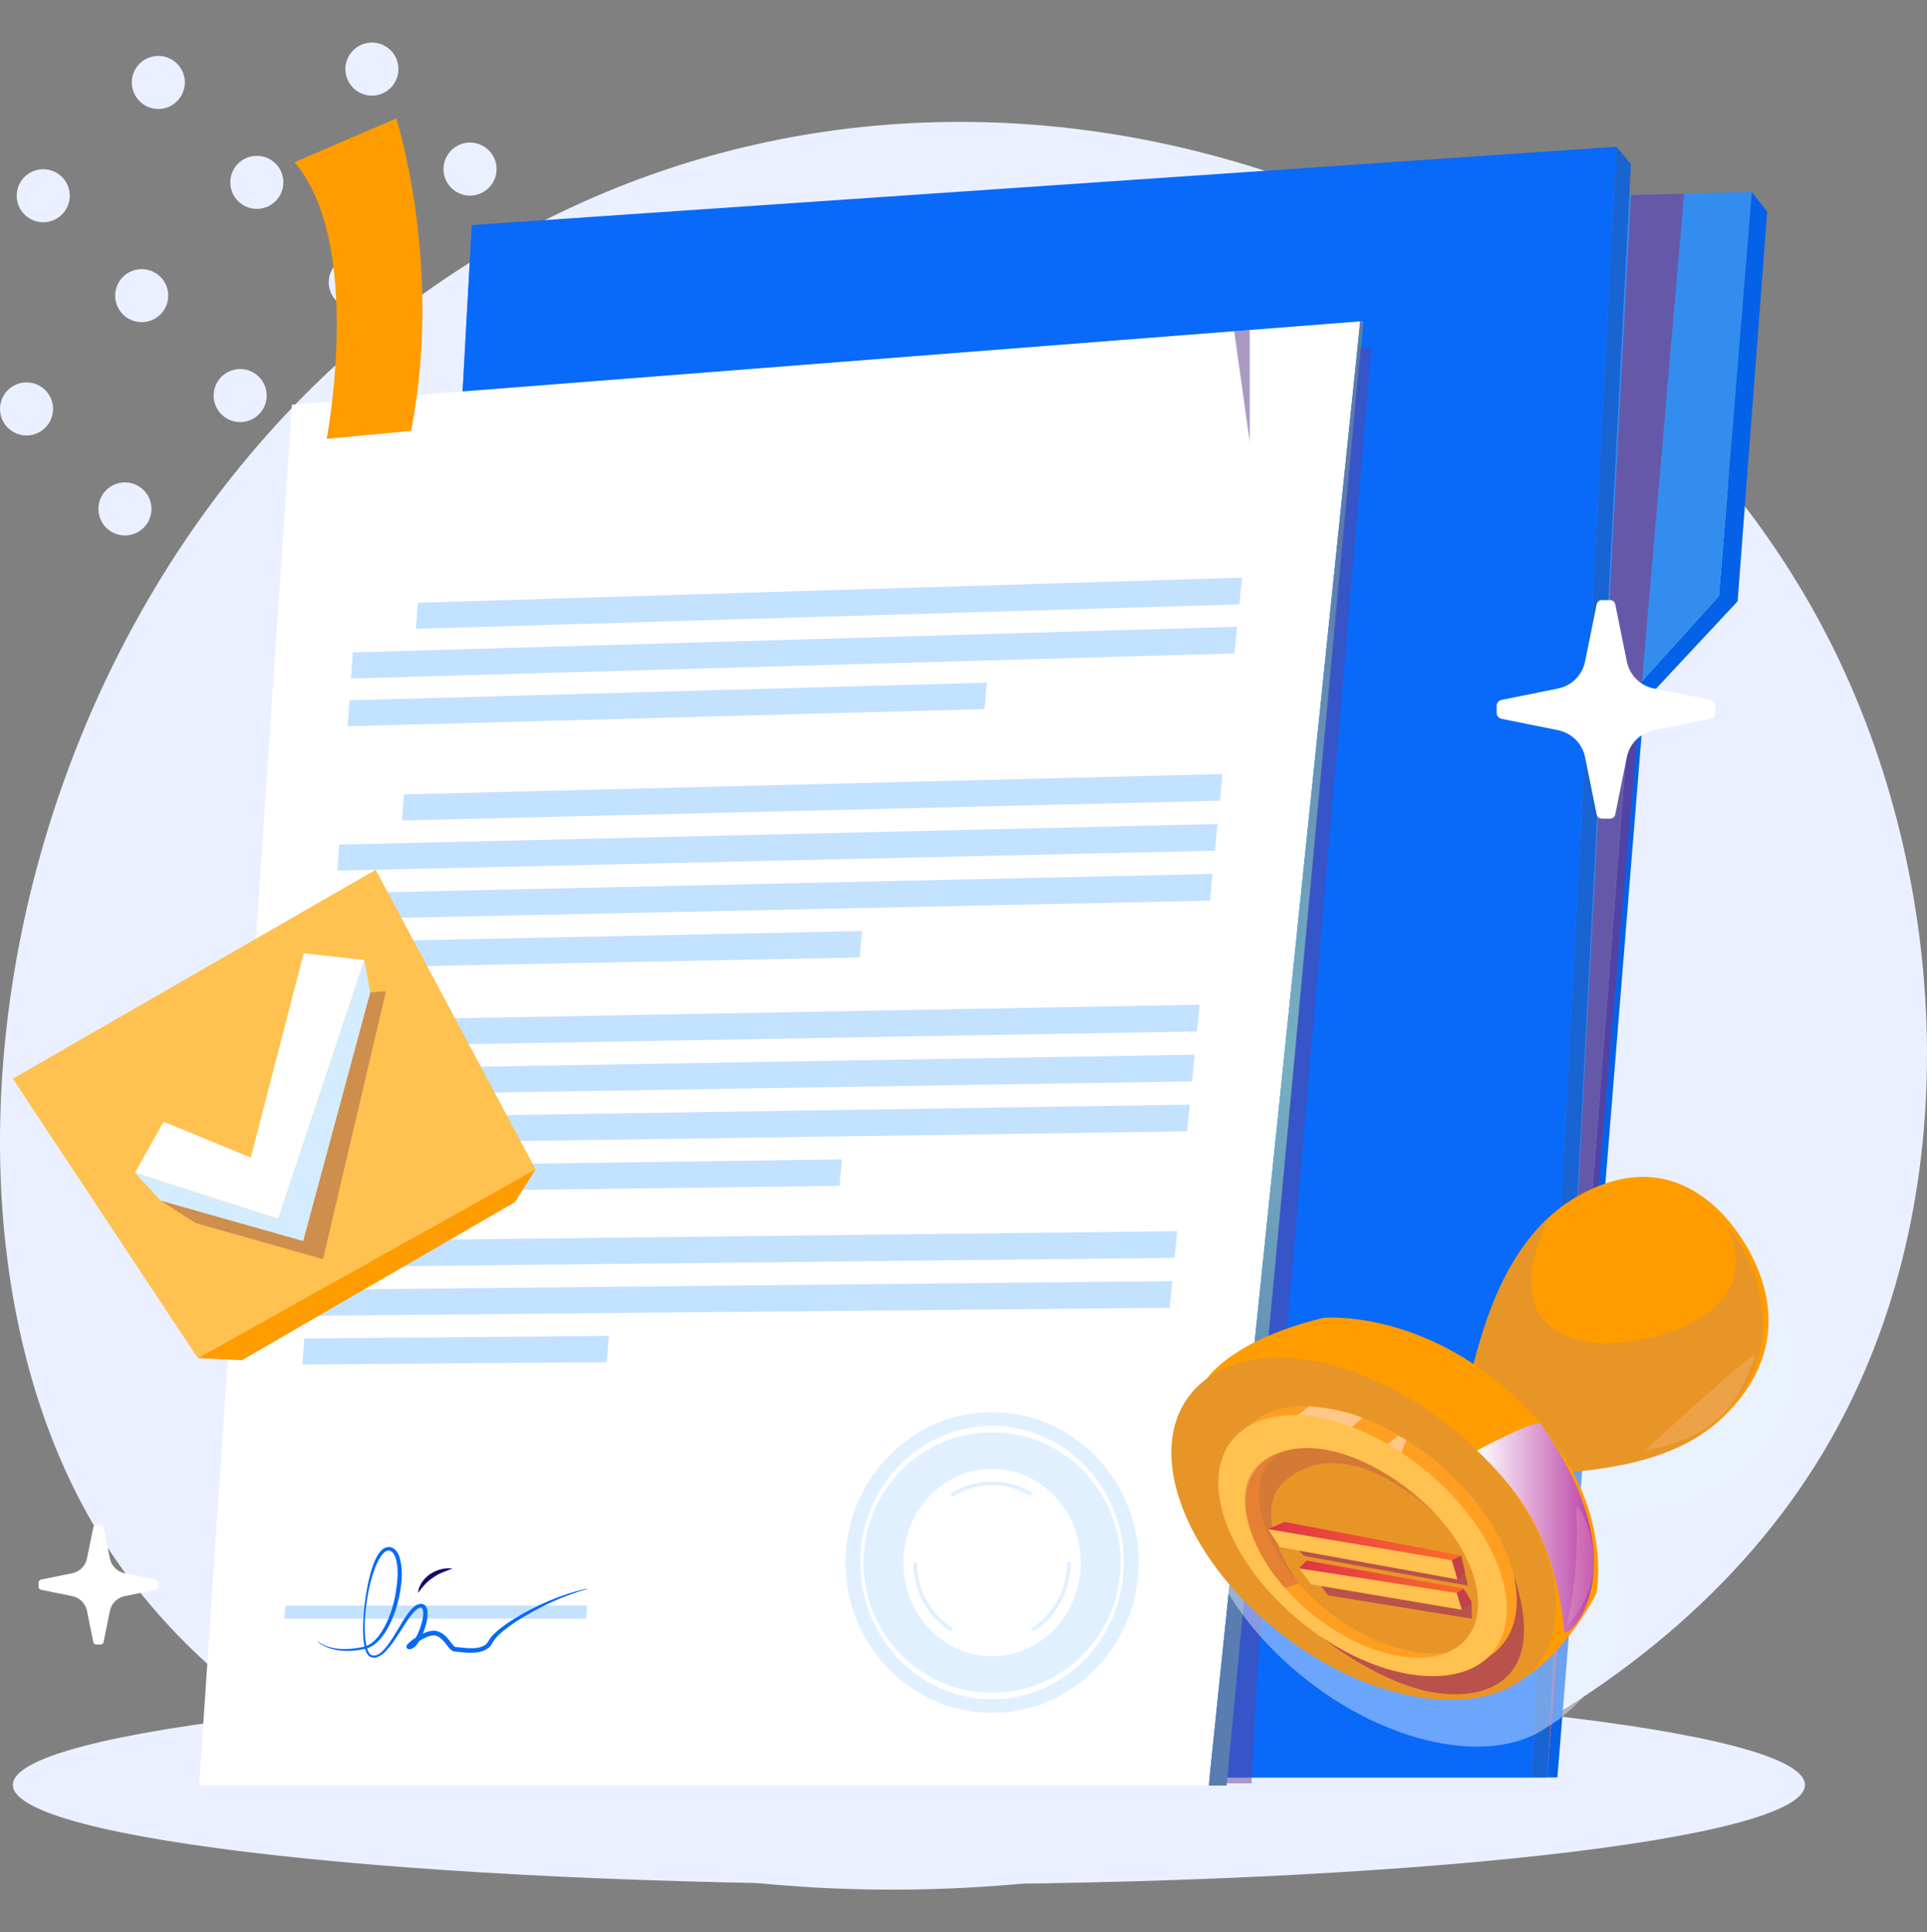 <svg width="343" height="344" viewBox="0 0 343 344" fill="none" xmlns="http://www.w3.org/2000/svg">
<rect x="0" y="0" width="343" height="344" fill="#808080" stroke="none"/>
<path d="M101.746 52.584C104.339 52.302 106.212 49.972 105.93 47.379C105.647 44.787 103.317 42.914 100.725 43.196C98.132 43.478 96.259 45.808 96.541 48.401C96.823 50.994 99.153 52.867 101.746 52.584Z" fill="#EAF0FF"/>
<path d="M80.743 72.759C83.35 72.759 85.464 70.644 85.464 68.037C85.464 65.429 83.35 63.315 80.743 63.315C78.135 63.315 76.02 65.429 76.02 68.037C76.02 70.644 78.135 72.759 80.743 72.759Z" fill="#EAF0FF"/>
<path d="M60.242 92.939C62.85 92.939 64.964 90.824 64.964 88.216C64.964 85.609 62.85 83.495 60.242 83.495C57.635 83.495 55.52 85.609 55.52 88.216C55.52 90.824 57.635 92.939 60.242 92.939Z" fill="#EAF0FF"/>
<path d="M39.777 113.095C42.385 113.095 44.499 110.981 44.499 108.374C44.499 105.766 42.385 103.652 39.777 103.652C37.169 103.652 35.055 105.766 35.055 108.374C35.055 110.981 37.169 113.095 39.777 113.095Z" fill="#EAF0FF"/>
<path d="M84.886 34.663C87.405 33.989 88.9 31.4 88.226 28.881C87.551 26.361 84.962 24.866 82.443 25.541C79.924 26.215 78.429 28.804 79.103 31.323C79.778 33.842 82.367 35.338 84.886 34.663Z" fill="#EAF0FF"/>
<path d="M64.692 54.763C67.174 53.963 68.538 51.302 67.738 48.82C66.938 46.338 64.277 44.974 61.795 45.774C59.313 46.574 57.949 49.234 58.749 51.717C59.549 54.199 62.209 55.562 64.692 54.763Z" fill="#EAF0FF"/>
<path d="M42.749 75.148C45.357 75.148 47.471 73.034 47.471 70.426C47.471 67.818 45.357 65.704 42.749 65.704C40.141 65.704 38.027 67.818 38.027 70.426C38.027 73.034 40.141 75.148 42.749 75.148Z" fill="#EAF0FF"/>
<path d="M22.238 95.328C24.846 95.328 26.96 93.214 26.96 90.606C26.96 87.998 24.846 85.884 22.238 85.884C19.63 85.884 17.516 87.998 17.516 90.606C17.516 93.214 19.63 95.328 22.238 95.328Z" fill="#EAF0FF"/>
<path d="M67.042 16.948C69.609 16.484 71.312 14.027 70.848 11.461C70.383 8.894 67.927 7.191 65.36 7.655C62.794 8.12 61.09 10.576 61.555 13.143C62.019 15.709 64.476 17.413 67.042 16.948Z" fill="#EAF0FF"/>
<path d="M47.759 36.722C50.11 35.594 51.1 32.773 49.971 30.422C48.843 28.071 46.022 27.08 43.671 28.209C41.32 29.338 40.329 32.159 41.458 34.51C42.587 36.861 45.408 37.851 47.759 36.722Z" fill="#EAF0FF"/>
<path d="M25.222 57.358C27.83 57.358 29.944 55.244 29.944 52.636C29.944 50.028 27.83 47.914 25.222 47.914C22.614 47.914 20.5 50.028 20.5 52.636C20.5 55.244 22.614 57.358 25.222 57.358Z" fill="#EAF0FF"/>
<path d="M4.722 77.526C7.33 77.526 9.444 75.412 9.444 72.804C9.444 70.197 7.33 68.082 4.722 68.082C2.114 68.082 0 70.197 0 72.804C0 75.412 2.114 77.526 4.722 77.526Z" fill="#EAF0FF"/>
<path d="M28.183 19.399C30.791 19.399 32.905 17.285 32.905 14.677C32.905 12.069 30.791 9.955 28.183 9.955C25.575 9.955 23.461 12.069 23.461 14.677C23.461 17.285 25.575 19.399 28.183 19.399Z" fill="#EAF0FF"/>
<path d="M7.695 39.568C10.303 39.568 12.417 37.454 12.417 34.846C12.417 32.238 10.303 30.124 7.695 30.124C5.087 30.124 2.973 32.238 2.973 34.846C2.973 37.454 5.087 39.568 7.695 39.568Z" fill="#EAF0FF"/>
<path d="M161.782 335.497C249.869 335.497 321.277 327.563 321.277 317.775C321.277 307.988 249.869 300.053 161.782 300.053C73.695 300.053 2.287 307.988 2.287 317.775C2.287 327.563 73.695 335.497 161.782 335.497Z" fill="#EAF0FF"/>
<path d="M99.641 37.887C185.929 -3.73 289.538 39.339 326.902 116.571C347.276 158.68 350.271 215.675 324.444 258.71C265.928 356.214 70.441 363.737 16.521 271.253C-21.415 206.163 5.854 83.117 99.641 37.887Z" fill="#EAF0FF"/>
<path fill-rule="evenodd" clip-rule="evenodd" d="M275.394 316.449L290.303 123.454L305.967 106.11L311.821 34.16L83.977 40.071L68.714 316.449H275.394Z" fill="#338DEF"/>
<path fill-rule="evenodd" clip-rule="evenodd" d="M68.714 316.449L83.977 40.071L287.697 26.122L272.604 316.449H68.714Z" fill="#0969F9"/>
<path fill-rule="evenodd" clip-rule="evenodd" d="M287.697 26.122L290.303 29.198L275.394 316.449H272.604L287.697 26.122Z" fill="#1864D3"/>
<path fill-rule="evenodd" clip-rule="evenodd" d="M311.821 34.16L314.554 37.727L309.294 107.047L292.682 124.849L277.212 316.449H275.395L290.304 123.454L305.967 106.11L311.821 34.16Z" fill="#0562E8"/>
<g style="mix-blend-mode:multiply" opacity="0.5">
<path fill-rule="evenodd" clip-rule="evenodd" d="M299.77 34.48L275.395 316.449L290.304 34.72L299.77 34.48Z" fill="#9A2463"/>
</g>
<path fill-rule="evenodd" clip-rule="evenodd" d="M51.959 72.061L242.119 57.209L215.154 317.889H35.443L51.959 72.061Z" fill="white"/>
<path fill-rule="evenodd" clip-rule="evenodd" d="M215.153 317.89H218.349L242.714 57.209H242.119L215.153 317.89Z" fill="url(#paint0_radial_9874_4264)"/>
<g style="mix-blend-mode:multiply" opacity="0.5">
<path fill-rule="evenodd" clip-rule="evenodd" d="M222.455 58.742V78.727L219.679 58.959L222.455 58.742Z" fill="#583388"/>
</g>
<path fill-rule="evenodd" clip-rule="evenodd" d="M220.601 107.596L74.038 111.952L74.376 107.31L221.067 102.84L220.601 107.596Z" fill="#C3E2FF"/>
<path fill-rule="evenodd" clip-rule="evenodd" d="M217.137 142.559L71.554 146.069L71.892 141.427L217.603 137.803L217.137 142.559Z" fill="#C3E2FF"/>
<path fill-rule="evenodd" clip-rule="evenodd" d="M219.726 116.331L62.468 120.79L62.794 116.16L220.204 111.586L219.726 116.331Z" fill="#C3E2FF"/>
<path fill-rule="evenodd" clip-rule="evenodd" d="M215.375 160.349L59.435 163.654L59.761 159.035L215.841 155.593L215.375 160.349Z" fill="#C3E2FF"/>
<path fill-rule="evenodd" clip-rule="evenodd" d="M153.011 170.457L58.829 172.32L59.156 167.701L153.431 165.758L153.011 170.457Z" fill="#C3E2FF"/>
<path fill-rule="evenodd" clip-rule="evenodd" d="M216.249 151.455L60.053 154.999L60.379 150.368L216.728 146.698L216.249 151.455Z" fill="#C3E2FF"/>
<path fill-rule="evenodd" clip-rule="evenodd" d="M213.066 183.628L68.638 186.143L68.976 181.501L213.544 178.871L213.066 183.628Z" fill="#C3E2FF"/>
<path fill-rule="evenodd" clip-rule="evenodd" d="M211.304 201.418L56.612 203.659L56.939 199.029L211.783 196.662L211.304 201.418Z" fill="#C3E2FF"/>
<path fill-rule="evenodd" clip-rule="evenodd" d="M149.441 211.114L55.993 212.326L56.32 207.695L149.849 206.403L149.441 211.114Z" fill="#C3E2FF"/>
<path fill-rule="evenodd" clip-rule="evenodd" d="M212.191 192.523L57.219 194.993L57.545 190.374L212.657 187.767L212.191 192.523Z" fill="#C3E2FF"/>
<path fill-rule="evenodd" clip-rule="evenodd" d="M209.077 223.942L65.78 225.485L66.118 220.843L209.544 219.185L209.077 223.942Z" fill="#C3E2FF"/>
<path fill-rule="evenodd" clip-rule="evenodd" d="M108.001 242.509L53.836 242.933L54.163 238.302L108.386 237.833L108.001 242.509Z" fill="#C3E2FF"/>
<path fill-rule="evenodd" clip-rule="evenodd" d="M104.316 288.163H50.629L50.792 285.853L104.502 285.83L104.316 288.163Z" fill="#C3E2FF"/>
<path fill-rule="evenodd" clip-rule="evenodd" d="M208.201 232.837L54.442 234.266L54.769 229.636L208.668 228.081L208.201 232.837Z" fill="#C3E2FF"/>
<path fill-rule="evenodd" clip-rule="evenodd" d="M175.229 126.244L61.872 129.297L62.199 124.678L175.661 121.533L175.229 126.244Z" fill="#C3E2FF"/>
<g style="mix-blend-mode:multiply" opacity="0.5">
<path fill-rule="evenodd" clip-rule="evenodd" d="M222.769 317.489L223.796 298.098L237.814 135.413L237.967 134.213L244.09 61.954H242.119L218.384 317.489H222.769Z" fill="#62419A"/>
</g>
<g opacity="0.51">
<path d="M176.582 304.947C162.19 304.947 150.491 292.942 150.491 278.181C150.491 263.421 162.201 251.416 176.582 251.416C190.963 251.416 202.673 263.421 202.673 278.181C202.673 292.942 190.963 304.947 176.582 304.947ZM176.582 253.84C163.648 253.84 153.127 264.759 153.127 278.181C153.127 291.604 163.648 302.512 176.582 302.512C189.517 302.512 200.037 291.593 200.037 278.181C200.037 264.77 189.517 253.84 176.582 253.84Z" fill="#C3E2FF"/>
<path d="M169.269 290.484C165.082 287.854 162.574 283.269 162.551 278.227H163.239C163.251 283.052 165.653 287.442 169.654 289.958L169.269 290.484ZM183.93 290.461L183.545 289.946C187.534 287.42 189.913 283.018 189.913 278.193V278.079H190.601V278.193C190.601 283.235 188.105 287.82 183.93 290.472V290.461ZM169.572 266.451L169.176 265.936C171.392 264.519 173.958 263.764 176.582 263.764C179.206 263.764 181.655 264.484 183.837 265.845L183.452 266.371C181.387 265.079 179.008 264.404 176.582 264.404C174.156 264.404 171.672 265.113 169.572 266.462V266.451Z" fill="#C3E2FF"/>
<path d="M176.582 301.38C163.962 301.38 153.698 290.976 153.698 278.182C153.698 265.388 163.962 254.983 176.582 254.983C189.202 254.983 199.466 265.388 199.466 278.182C199.466 290.976 189.202 301.38 176.582 301.38ZM176.582 261.489C167.869 261.489 160.79 268.978 160.79 278.182C160.79 287.385 167.881 294.874 176.582 294.874C185.283 294.874 192.374 287.385 192.374 278.182C192.374 268.978 185.283 261.489 176.582 261.489Z" fill="#C3E2FF"/>
</g>
<path d="M56.635 292.256C58.49 293.651 61.068 293.765 63.33 293.445C64.508 293.273 65.628 293.056 66.433 292.279C67.272 291.57 67.879 290.644 68.404 289.695C69.442 287.774 70.072 285.67 70.445 283.544C70.771 281.44 71.028 279.199 70.363 277.221C70.177 276.752 69.908 276.295 69.5 276.123C69.092 275.94 68.66 276.112 68.287 276.478C67.564 277.232 67.097 278.261 66.713 279.267C65.954 281.314 65.5 283.464 65.208 285.624C64.916 287.785 64.811 289.981 65.068 292.13C65.15 292.667 65.243 293.205 65.418 293.696C65.605 294.165 65.861 294.725 66.363 294.737C67.424 294.863 68.264 293.822 68.917 293.01C70.258 291.238 71.226 289.226 72.533 287.362C72.882 286.905 73.209 286.436 73.722 286.036C73.944 285.83 74.294 285.659 74.667 285.567C74.877 285.567 75.075 285.499 75.297 285.613C75.53 285.693 75.705 285.83 75.798 286.002C76.195 286.653 76.102 287.248 76.09 287.831C76.02 288.403 75.915 288.963 75.74 289.5C75.413 290.586 75.017 291.638 74.305 292.633C74.13 292.885 73.932 293.125 73.617 293.342C73.442 293.456 73.291 293.548 73.081 293.593C73.034 293.605 72.964 293.628 72.847 293.628C72.789 293.673 72.323 293.525 72.334 293.182C72.393 292.827 72.463 292.862 72.521 292.747C72.976 292.244 73.454 291.924 73.956 291.581C74.457 291.261 74.982 290.952 75.565 290.712C76.148 290.484 76.766 290.255 77.56 290.346C79.052 290.644 79.776 291.81 80.44 292.633C80.604 292.85 80.79 293.045 80.942 293.159C81.024 293.228 81.07 293.216 81.082 293.228C81.257 293.228 81.432 293.25 81.572 293.262C82.178 293.33 82.738 293.399 83.321 293.433C84.453 293.491 85.642 293.399 86.412 292.805C86.809 292.519 86.949 292.096 87.345 291.535C87.73 291.067 88.162 290.655 88.605 290.278C89.503 289.512 90.471 288.86 91.462 288.243C95.44 285.796 99.813 283.864 104.467 282.835L104.49 282.915C99.953 284.195 95.684 286.219 91.824 288.723C90.868 289.363 89.934 290.026 89.106 290.769C88.686 291.135 88.302 291.535 87.987 291.947C87.73 292.29 87.497 292.953 86.96 293.376C85.876 294.234 84.476 294.279 83.275 294.245C82.656 294.222 82.05 294.142 81.467 294.085C81.315 294.074 81.187 294.062 81.07 294.051C80.79 294.039 80.545 293.925 80.394 293.811C80.079 293.582 79.892 293.342 79.717 293.113C79.029 292.221 78.341 291.318 77.396 291.158C76.522 291.078 75.379 291.684 74.469 292.244C74.014 292.542 73.524 292.885 73.209 293.216C73.186 293.216 73.162 293.353 73.209 293.148C73.232 292.873 72.836 292.77 72.859 292.805C72.824 292.805 72.824 292.805 72.859 292.805C72.953 292.793 73.046 292.725 73.116 292.679C73.267 292.576 73.454 292.382 73.606 292.176C74.224 291.341 74.644 290.312 74.959 289.295C75.25 288.323 75.519 287.099 75.169 286.379C75.064 286.105 74.585 286.196 74.189 286.528C73.781 286.825 73.431 287.271 73.093 287.694C71.763 289.466 70.736 291.467 69.302 293.25C68.94 293.696 68.544 294.131 68.077 294.508C67.599 294.84 66.993 295.24 66.293 295.091C65.511 295 65.255 294.279 65.056 293.788C64.87 293.25 64.8 292.69 64.718 292.153C64.508 289.958 64.671 287.762 64.905 285.579C65.185 283.406 65.558 281.234 66.246 279.107C66.608 278.056 67.004 276.992 67.832 276.078C68.206 275.62 69.045 275.22 69.768 275.54C70.468 275.826 70.806 276.432 71.028 276.969C71.775 279.199 71.553 281.451 71.18 283.635C70.76 285.819 70.083 287.957 68.975 289.946C68.415 290.929 67.739 291.89 66.794 292.644C66.339 293.022 65.779 293.342 65.173 293.513C64.555 293.673 63.983 293.765 63.377 293.834C61.021 294.097 58.361 293.811 56.554 292.29L56.612 292.233L56.635 292.256Z" fill="#0969F9"/>
<path d="M74.411 283.601C74.493 282.286 75.379 281.097 76.511 280.262C77.117 279.896 77.747 279.553 78.458 279.393C79.147 279.21 79.87 279.176 80.569 279.256C79.263 279.725 78.038 280.148 77.035 280.903C75.974 281.589 75.181 282.526 74.411 283.601Z" fill="#17076A"/>
<path fill-rule="evenodd" clip-rule="evenodd" d="M58.151 78.121C58.151 78.121 64.823 43.341 52.413 28.889L70.538 21.08C70.538 21.08 78.936 47.16 73.174 76.715L58.163 78.121H58.151Z" fill="#FF9C00"/>
<path opacity="0.44" fill-rule="evenodd" clip-rule="evenodd" d="M315.309 229.67C311.833 223.976 302.012 211.902 285.502 221.301C283.661 222.341 282.004 223.587 280.483 224.982C272.537 232.299 269.13 243.173 267.026 251.176C266.488 250.821 265.951 250.467 265.425 250.135C264.248 249.415 263.081 248.763 261.938 248.18C258.085 246.202 254.461 244.945 251.305 244.156C244.685 242.509 240.329 242.944 240.329 242.944C224.048 246.854 219.646 253.668 219.646 253.668C219.177 254.011 218.72 254.366 218.297 254.766C207.275 264.804 215.073 285.693 233.252 299.596C248.641 311.372 266.534 314.105 275.681 307.268L275.715 307.291C284.062 302.066 288.886 291.993 288.886 291.993C288.886 291.993 290.944 282.297 284.702 270.35C290.761 269.766 298.159 268.657 304.539 265.422C304.539 265.422 306.345 264.473 306.78 264.164C306.837 264.13 306.882 264.084 306.928 264.05C308.826 262.872 310.633 261.466 312.268 259.774C324.067 247.597 318.613 235.135 315.275 229.67H315.309Z" fill="#EAF0FF"/>
<path d="M299.827 257.098C288.439 262.884 273.839 261.878 269.323 263.181C263.629 264.839 255.912 271.642 255.912 271.642L253.671 267.24L258.484 262.666L252.836 266.394L248.103 263.718C248.103 263.718 256.849 257.51 259.57 252.262C262.017 247.529 263.549 227.909 275.748 216.67C277.258 215.275 278.927 214.029 280.768 212.989C297.277 203.579 307.099 215.664 310.574 221.358C313.913 226.823 319.367 239.285 307.567 251.462C305.246 253.863 302.605 255.692 299.827 257.098Z" fill="#FF9C00"/>
<path d="M299.827 257.098C288.439 262.884 273.839 261.878 269.323 263.181C263.629 264.839 255.912 271.642 255.912 271.642L253.671 267.24L258.484 262.666L252.836 266.394L248.103 263.718C248.103 263.718 256.849 257.51 259.57 252.262C262.017 247.529 263.549 227.909 275.748 216.67C272.101 224.296 268.946 235.901 281.899 238.805C290.212 240.657 314.816 235.444 307.705 219.083C306.275 215.79 325.621 239.491 302.068 255.841C301.622 256.149 299.827 257.087 299.827 257.098Z" fill="#E89528"/>
<path fill-rule="evenodd" clip-rule="evenodd" d="M270.981 298.967L214.912 245.345C214.912 245.345 219.314 238.531 235.595 234.62C235.595 234.62 239.951 234.186 246.571 235.832C249.715 236.621 253.351 237.868 257.204 239.857C258.347 240.44 259.514 241.092 260.691 241.812C262.075 242.67 263.481 243.618 264.887 244.67C267.117 246.34 269.346 248.272 271.53 250.513C287.685 267.057 284.152 283.658 284.152 283.658C284.152 283.658 279.316 293.731 270.981 298.956V298.967Z" fill="#FF9C00"/>
<path fill-rule="evenodd" clip-rule="evenodd" d="M264.018 259.316C277.91 273.562 280.802 290.289 271.987 298.155C263.195 305.999 244.501 303.483 228.529 291.273C210.35 277.37 202.553 256.481 213.574 246.442C224.642 236.358 248.194 243.081 264.018 259.316Z" fill="#E89528"/>
<g style="mix-blend-mode:multiply" opacity="0.6">
<path fill-rule="evenodd" clip-rule="evenodd" d="M235.458 291.638C235.458 291.638 246.503 300.545 256.793 301.528C266.591 302.466 275.086 297.447 269.495 280.617C269.495 280.617 268.992 290.278 260.726 294.211C252.334 298.213 242.364 294.931 235.458 291.627V291.638Z" fill="#9A2463"/>
</g>
<path fill-rule="evenodd" clip-rule="evenodd" d="M260.371 264.69C270.821 275.963 272.89 288.803 265.859 294.325C265.562 294.554 265.253 294.771 264.933 294.977C257.833 299.459 244.593 296.463 233.457 287.237C242.878 294.954 254.231 297.287 259.822 292.908C265.584 288.391 263.675 277.93 254.963 268.921C245.53 259.156 231.856 254.835 225.156 260.048C218.662 265.09 221.898 276.661 231.605 285.625C219.817 274.866 215.335 260.791 222.206 253.92C222.515 253.611 222.847 253.314 223.201 253.04C231.673 246.465 248.835 252.251 260.371 264.713V264.69Z" fill="#FF9F22"/>
<path fill-rule="evenodd" clip-rule="evenodd" d="M222.206 253.908C221.818 254.137 221.44 254.389 221.086 254.674C212.591 261.272 217.439 276.672 230.598 287.945C242.501 298.144 257.067 301.231 264.11 295.709C264.407 295.48 264.681 295.229 264.944 294.977C270.958 289.157 268.58 276.958 258.461 266.199C247.325 254.366 231.067 248.615 222.206 253.92V253.908ZM259.822 292.908C254.231 297.287 242.878 294.943 233.457 287.237C233.148 286.985 232.828 286.711 232.519 286.448C232.211 286.173 231.902 285.899 231.605 285.625C221.909 276.661 218.662 265.09 225.156 260.048C231.856 254.846 245.53 259.168 254.963 268.92C263.664 277.93 265.584 288.391 259.822 292.908Z" fill="#FFC14F"/>
<path fill-rule="evenodd" clip-rule="evenodd" d="M235.766 286.379C235.457 286.128 235.149 285.865 234.84 285.59C234.531 285.316 234.234 285.041 233.937 284.767C224.356 275.803 221.452 263.798 226.745 259.511C227.374 258.996 228.106 258.596 228.872 258.276C227.477 258.63 226.219 259.214 225.156 260.048C218.662 265.09 221.897 276.672 231.604 285.625C231.902 285.899 232.21 286.173 232.519 286.448C232.828 286.722 233.148 286.985 233.457 287.237C241.974 294.211 252.059 296.795 258.015 294.017C252.927 295.377 243.609 292.885 235.766 286.391V286.379Z" fill="#FF9F22"/>
<g style="mix-blend-mode:multiply" opacity="0.25">
<path fill-rule="evenodd" clip-rule="evenodd" d="M256.209 270.281C256.209 270.281 241.986 254.846 228.86 258.276C215.289 261.82 223.933 278.01 228.78 282.72L231.159 281.897C231.159 281.897 221.669 269.286 229.089 263.33C240.603 254.08 256.209 270.292 256.209 270.292V270.281Z" fill="#9A2463"/>
</g>
<g style="mix-blend-mode:soft-light">
<path fill-rule="evenodd" clip-rule="evenodd" d="M230.93 251.976L233.022 250.353C233.022 250.353 238.796 250.81 242.512 252.422L240.614 254.068C240.614 254.068 234.508 251.805 230.93 251.976Z" fill="#FFC788"/>
</g>
<g style="mix-blend-mode:soft-light">
<path fill-rule="evenodd" clip-rule="evenodd" d="M246.948 257.076L248.835 255.612L250.344 256.355L249.441 258.619L246.948 257.076Z" fill="#FFC788"/>
</g>
<path opacity="0.2" d="M312.37 241.423C309.329 250.101 305.727 255.772 292.808 258.23C292.808 258.23 313.045 239.502 312.37 241.423Z" fill="#FFD8C9"/>
<path style="mix-blend-mode:multiply" d="M262.932 258.242C269.14 264.301 276.686 272.373 278.412 290.404C278.618 292.542 292.647 279.576 274.285 253.554C273.519 252.468 262.932 258.23 262.932 258.23V258.242Z" fill="url(#paint1_linear_9874_4264)"/>
<path opacity="0.2" d="M280.586 268.795C281.214 280.342 278.848 289.489 278.848 289.489C278.848 289.489 283.707 284.596 283.718 278.467C283.73 272.145 280.471 266.782 280.586 268.783V268.795Z" fill="#FFD8C9"/>
<path fill-rule="evenodd" clip-rule="evenodd" d="M258.438 277.77L225.693 272.225L227.854 275.449L259.433 281.2L258.438 277.77Z" fill="#FFC14F"/>
<path fill-rule="evenodd" clip-rule="evenodd" d="M228.643 270.956L225.693 272.225L258.438 277.77L259.433 281.2L260.748 279.874L260.085 276.935L228.643 270.956Z" fill="url(#paint2_linear_9874_4264)"/>
<path fill-rule="evenodd" clip-rule="evenodd" d="M259.308 283.589L231.239 279.21L233.366 282.069L260.223 286.608L259.308 283.589Z" fill="#FFC14F"/>
<path fill-rule="evenodd" clip-rule="evenodd" d="M232.577 277.827L231.239 279.21L259.308 283.589L260.223 286.608L261.938 285.167L260.543 282.835L232.577 277.827Z" fill="url(#paint3_linear_9874_4264)"/>
<g style="mix-blend-mode:multiply" opacity="0.6">
<path fill-rule="evenodd" clip-rule="evenodd" d="M231.273 276.078L232.085 276.992L261.297 282.297L260.085 276.935L258.439 277.77L259.434 281.2L231.273 276.078Z" fill="#9A2463"/>
</g>
<g style="mix-blend-mode:multiply" opacity="0.6">
<path fill-rule="evenodd" clip-rule="evenodd" d="M235.126 282.366L236.418 284.035L262.017 288.186L261.937 285.167L260.542 282.835L259.307 283.589L260.222 286.608L235.126 282.366Z" fill="#9A2463"/>
</g>
<path fill-rule="evenodd" clip-rule="evenodd" d="M2.287 192.043L35.202 241.783L95.323 208.16L66.864 154.85L2.287 192.043Z" fill="#FFC14F"/>
<path fill-rule="evenodd" clip-rule="evenodd" d="M35.202 241.783L43.049 242.178L91.659 214.018L95.323 208.173L35.202 241.783Z" fill="#FF9C00"/>
<path fill-rule="evenodd" clip-rule="evenodd" d="M64.868 170.912L54.051 169.713L44.637 206.089L29.12 199.699L24.011 208.786L49.528 217.015L64.868 170.912Z" fill="white"/>
<path fill-rule="evenodd" clip-rule="evenodd" d="M24.011 208.786L28.588 213.759L53.969 220.952L65.904 176.702L64.868 170.912L49.528 217.015L24.011 208.786Z" fill="#D4ECFF"/>
<g style="mix-blend-mode:multiply" opacity="0.3">
<path fill-rule="evenodd" clip-rule="evenodd" d="M28.587 213.759L34.799 217.737L57.496 224.167L68.695 176.457L65.902 176.702L53.968 220.952L28.587 213.759Z" fill="#5C1748"/>
</g>
<path d="M304.458 124.609L294.374 122.574C291.95 122.082 290.063 120.196 289.572 117.772L287.514 107.596C287.422 107.15 287.034 106.83 286.576 106.83H285.136C284.678 106.83 284.29 107.15 284.198 107.596L282.14 117.772C281.649 120.184 279.762 122.082 277.338 122.574L267.254 124.609C266.751 124.712 266.396 125.146 266.396 125.661V126.918C266.396 127.422 266.751 127.867 267.254 127.97L277.338 130.005C279.751 130.497 281.649 132.384 282.14 134.807L284.198 144.983C284.29 145.429 284.678 145.749 285.136 145.749H286.576C287.034 145.749 287.422 145.429 287.514 144.983L289.572 134.807C290.063 132.384 291.95 130.497 294.374 130.005L304.458 127.97C304.961 127.867 305.316 127.433 305.316 126.918V125.661C305.316 125.158 304.961 124.712 304.458 124.609Z" fill="white"/>
<path d="M27.715 281.211L22.192 280.091C20.866 279.828 19.837 278.787 19.563 277.461L18.431 271.893C18.385 271.653 18.168 271.47 17.916 271.47H17.128C16.876 271.47 16.659 271.642 16.613 271.893L15.481 277.461C15.218 278.787 14.178 279.816 12.851 280.091L7.329 281.211C7.055 281.268 6.86 281.509 6.86 281.783V282.469C6.86 282.743 7.055 282.983 7.329 283.041L12.851 284.161C14.178 284.424 15.207 285.464 15.481 286.791L16.613 292.359C16.659 292.599 16.876 292.782 17.128 292.782H17.916C18.168 292.782 18.385 292.61 18.431 292.359L19.563 286.791C19.826 285.464 20.866 284.435 22.192 284.161L27.715 283.041C27.989 282.983 28.183 282.743 28.183 282.469V281.783C28.183 281.509 27.989 281.268 27.715 281.211Z" fill="white"/>
<defs>
<radialGradient id="paint0_radial_9874_4264" cx="0" cy="0" r="1" gradientUnits="userSpaceOnUse" gradientTransform="translate(229.455 187.55) scale(101.075 92.599)">
<stop stop-color="#76B0C2"/>
<stop offset="0.98" stop-color="#597DB1"/>
</radialGradient>
<linearGradient id="paint1_linear_9874_4264" x1="262.932" y1="272.03" x2="283.729" y2="272.03" gradientUnits="userSpaceOnUse">
<stop stop-color="white"/>
<stop offset="0.98" stop-color="#BC43A8"/>
</linearGradient>
<linearGradient id="paint2_linear_9874_4264" x1="226.032" y1="277.323" x2="260.399" y2="274.95" gradientUnits="userSpaceOnUse">
<stop stop-color="#E03347"/>
<stop offset="1" stop-color="#FF6E27"/>
</linearGradient>
<linearGradient id="paint3_linear_9874_4264" x1="231.507" y1="283.249" x2="261.654" y2="281.167" gradientUnits="userSpaceOnUse">
<stop stop-color="#E03347"/>
<stop offset="1" stop-color="#FF6E27"/>
</linearGradient>
</defs>
</svg>
